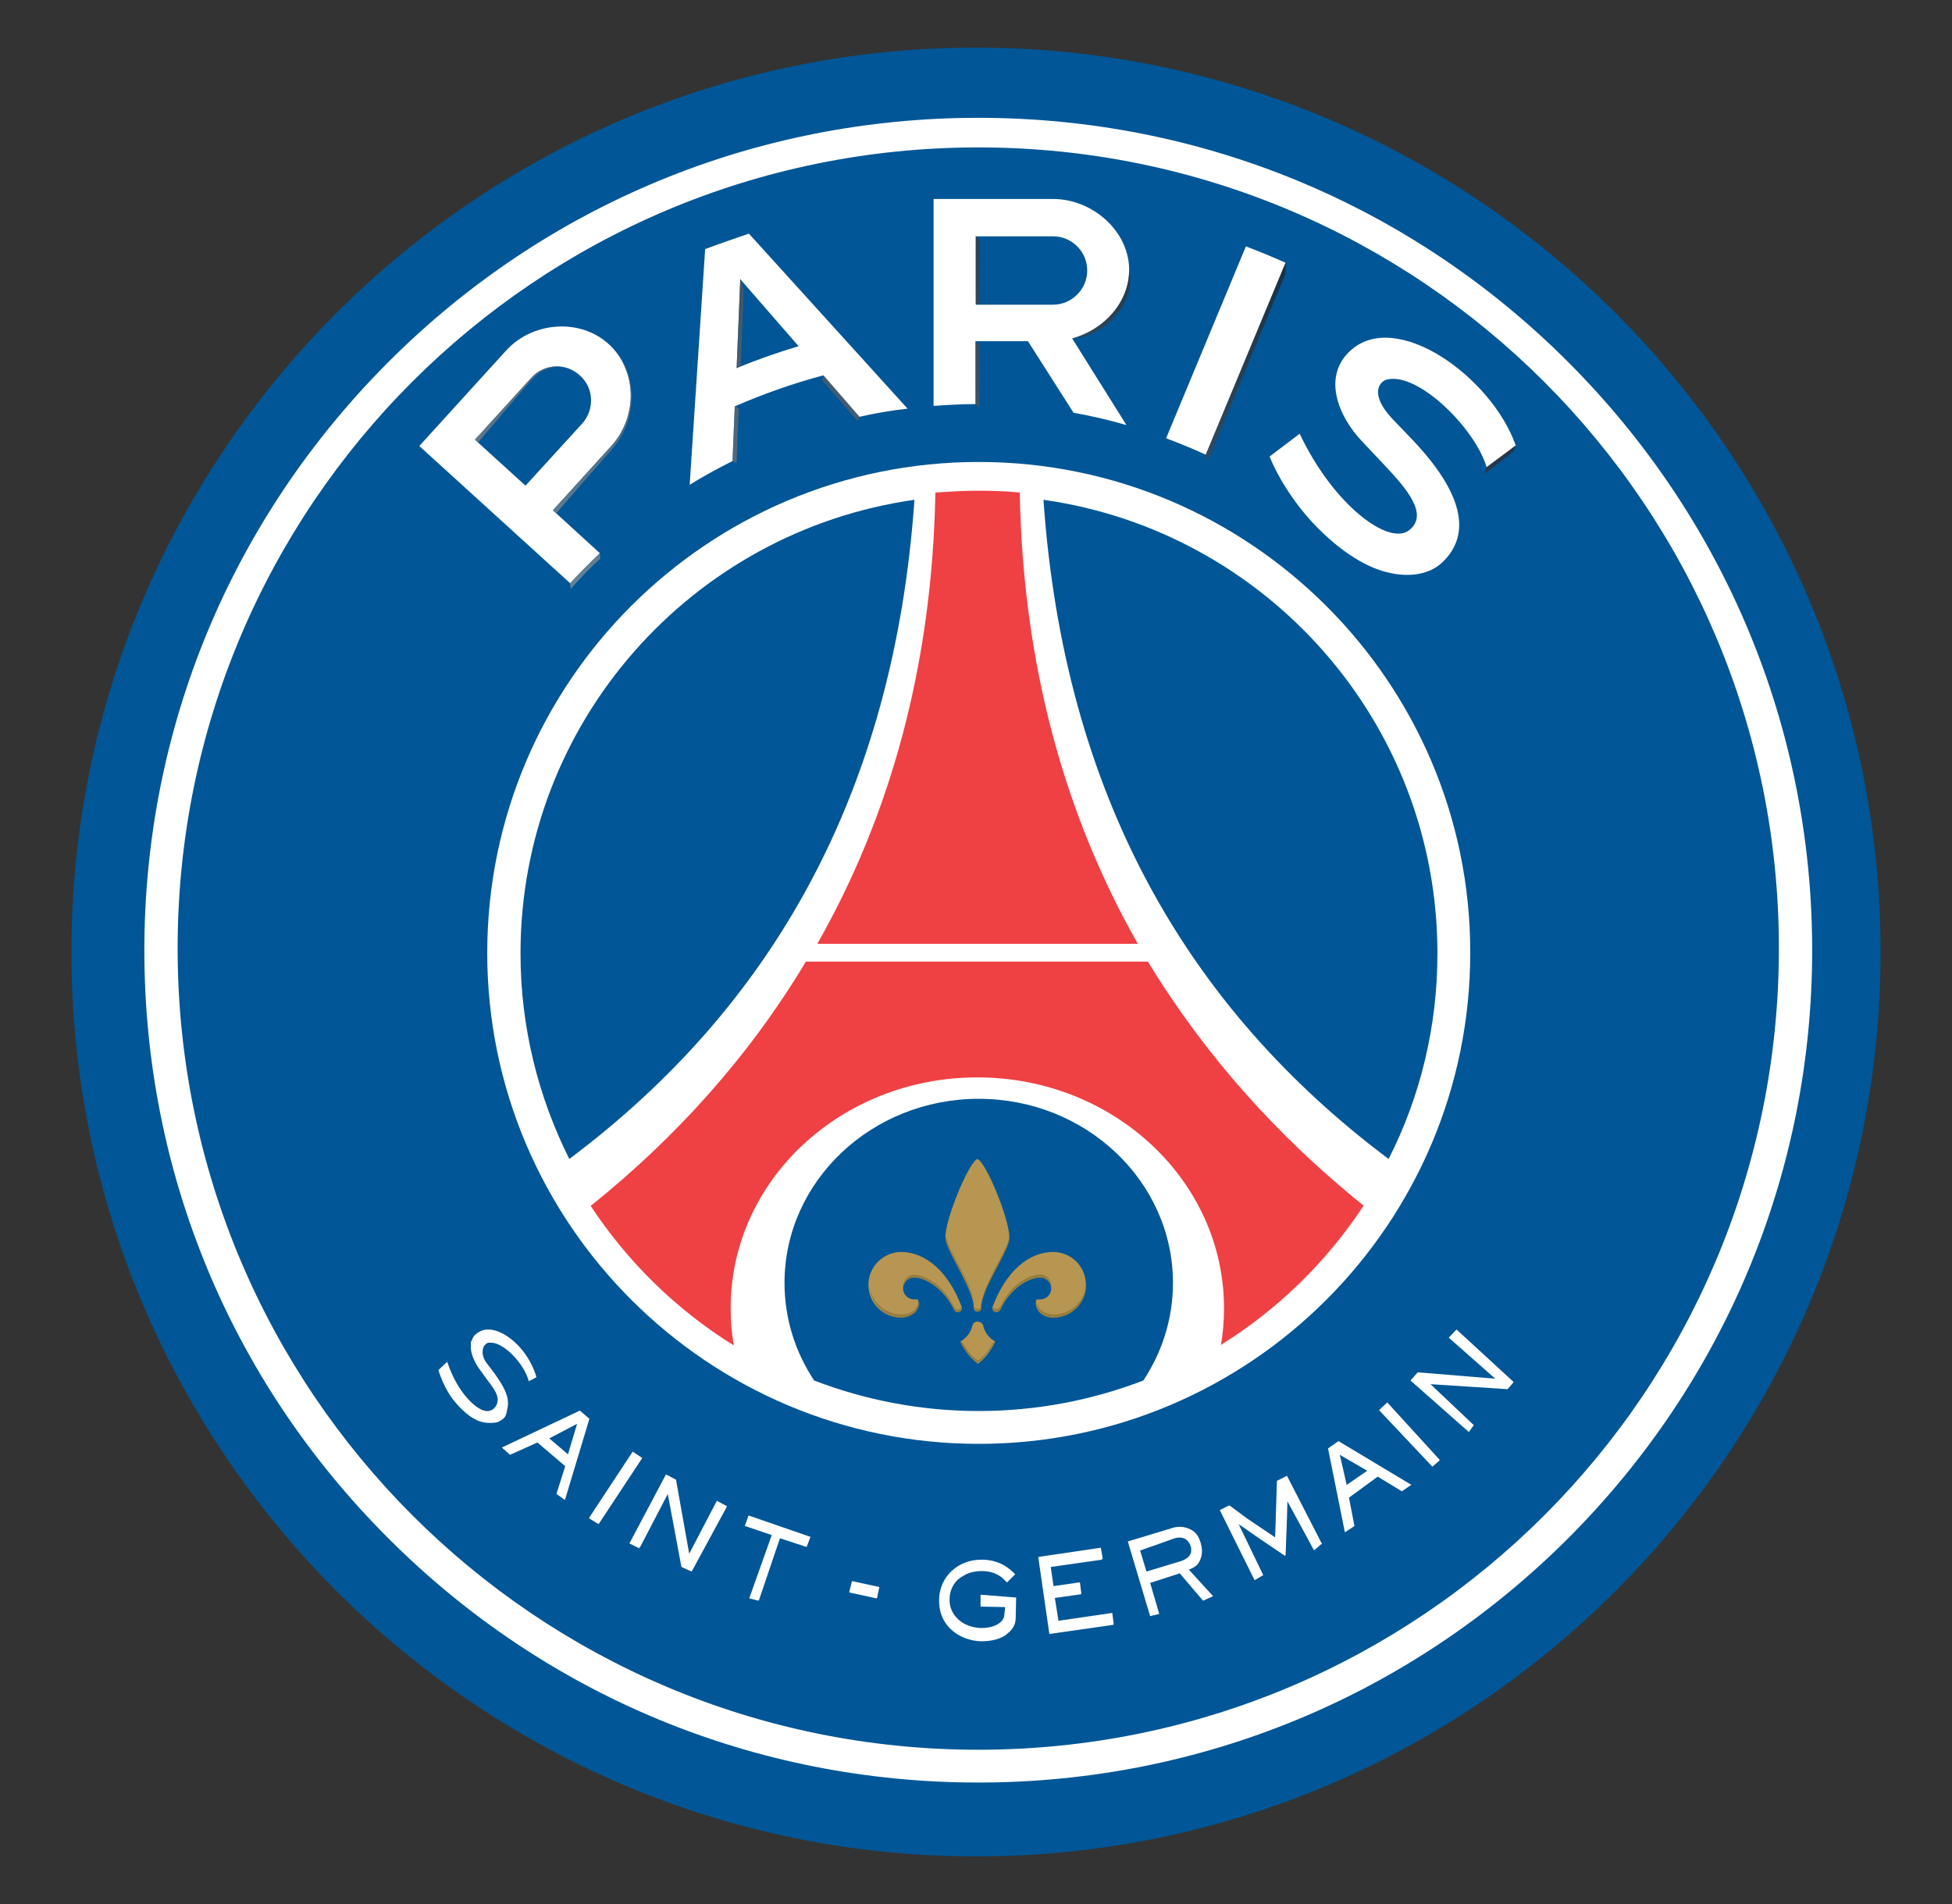 <svg width="41" height="40" viewBox="0 0 41 40" fill="none" xmlns="http://www.w3.org/2000/svg">
<rect x="0" y="0" width="41" height="40" fill="#333333" stroke="none"/>
<path d="M20.5 1C10.023 1 1.5 9.523 1.5 20C1.5 30.477 10.023 39 20.5 39C30.977 39 39.5 30.477 39.5 20C39.5 9.523 30.977 1 20.5 1Z" fill="#005696"/>
<path d="M10.626 7.369L8.807 9.37L11.976 12.253C12.178 12.033 12.379 11.831 12.599 11.621L11.613 10.72L12.838 9.37C13.394 8.757 13.394 7.78 12.781 7.225C12.178 6.679 11.182 6.756 10.626 7.369ZM12.226 8.901L11.038 10.203L9.975 9.236L11.162 7.934C11.431 7.637 11.89 7.618 12.178 7.886C12.475 8.144 12.494 8.604 12.226 8.901ZM14.811 5.233L14.486 10.184C14.782 10.002 15.079 9.839 15.386 9.686L15.434 8.537C16.027 8.278 16.65 8.058 17.291 7.886L18.048 8.757C18.383 8.681 18.718 8.623 19.063 8.585L15.73 4.908C15.424 5.013 15.118 5.118 14.811 5.233ZM15.472 7.733L15.549 5.865L16.774 7.273C16.324 7.407 15.893 7.56 15.472 7.733ZM23.717 5.674C23.717 4.85 22.942 4.18 22.118 4.18H19.609V8.527C19.896 8.508 20.193 8.489 20.49 8.489V7.168H21.591L22.549 8.671C22.923 8.738 23.296 8.824 23.66 8.93L22.52 7.11C23.172 6.938 23.717 6.363 23.717 5.674ZM22.118 6.401H20.5V4.965H22.118C22.52 4.965 22.836 5.291 22.836 5.683C22.836 6.076 22.511 6.401 22.118 6.401ZM29.243 8.796L29.674 9.246C30.699 10.328 30.938 11.209 30.287 11.822C30.028 12.061 29.626 12.128 29.224 12.042C28.716 11.946 28.151 11.582 27.625 11.037C27.165 10.558 26.82 9.983 26.667 9.59L27.299 9.112C28.008 10.615 29.186 11.487 29.607 11.132C30 10.807 29.569 10.29 29.08 9.772L28.602 9.265C28.104 8.738 27.778 7.915 28.352 7.378C29.31 6.468 31.331 7.915 31.838 9.361C31.838 9.361 31.417 9.677 31.226 9.82C30.996 9.016 29.799 7.819 29.138 7.972C28.965 8.01 28.764 8.288 29.243 8.796ZM27.002 5.52L25.326 9.552C25.058 9.428 24.771 9.313 24.493 9.207L26.169 5.176C26.447 5.281 26.724 5.396 27.002 5.52Z" fill="white"/>
<path d="M20.423 27.853C20.395 27.987 20.308 28.093 20.194 28.169C20.174 28.179 20.174 28.189 20.184 28.208C20.251 28.342 20.366 28.514 20.51 28.629C20.529 28.648 20.538 28.648 20.538 28.648C20.538 28.648 20.548 28.648 20.567 28.629C20.711 28.514 20.826 28.342 20.893 28.208C20.902 28.189 20.902 28.179 20.883 28.169C20.768 28.102 20.682 27.987 20.653 27.853C20.644 27.805 20.596 27.767 20.538 27.767C20.481 27.758 20.433 27.796 20.423 27.853Z" fill="#B79651"/>
<path d="M20.5 24.367C20.308 24.52 19.858 25.612 19.858 25.985C19.858 26.282 20.452 27.058 20.452 27.479C20.452 27.517 20.491 27.556 20.529 27.556C20.577 27.556 20.605 27.517 20.605 27.479C20.605 27.058 21.199 26.282 21.199 25.985C21.199 25.593 20.682 24.348 20.519 24.348C20.529 24.348 20.51 24.357 20.5 24.367Z" fill="#B79651"/>
<path d="M18.24 26.991C18.24 27.374 18.547 27.681 18.93 27.681C19.045 27.681 19.16 27.623 19.217 27.566C19.313 27.451 19.294 27.346 19.284 27.317C19.274 27.288 19.246 27.298 19.236 27.298C19.227 27.298 19.207 27.298 19.198 27.298C19.073 27.298 18.968 27.192 18.968 27.068C18.968 26.943 19.073 26.838 19.198 26.838C19.428 26.838 19.82 27.058 20.041 27.518C20.05 27.547 20.088 27.566 20.117 27.566C20.165 27.566 20.203 27.528 20.203 27.48C20.203 27.47 20.203 27.451 20.194 27.441C19.916 26.704 19.428 26.302 18.93 26.302C18.556 26.302 18.24 26.608 18.24 26.991Z" fill="#B79653"/>
<path d="M20.854 27.441C20.845 27.451 20.845 27.46 20.845 27.48C20.845 27.528 20.883 27.566 20.931 27.566C20.96 27.566 20.988 27.547 21.008 27.518C21.218 27.058 21.62 26.838 21.85 26.838C21.975 26.838 22.08 26.943 22.08 27.068C22.08 27.192 21.975 27.298 21.85 27.298C21.841 27.298 21.822 27.298 21.812 27.298C21.802 27.298 21.774 27.288 21.764 27.317C21.755 27.336 21.735 27.451 21.831 27.566C21.889 27.633 22.003 27.681 22.118 27.681C22.502 27.681 22.808 27.374 22.808 26.991C22.808 26.608 22.502 26.302 22.118 26.302C21.611 26.302 21.132 26.704 20.854 27.441Z" fill="#B79651"/>
<path d="M20.557 9.705C14.859 9.705 10.234 14.331 10.234 20.019C10.234 25.707 14.869 30.333 20.557 30.333C26.256 30.333 30.881 25.707 30.881 20.019C30.891 14.34 26.256 9.705 20.557 9.705ZM11.958 24.348C11.306 23.045 10.933 21.58 10.933 20.029C10.933 15.173 14.534 11.161 19.207 10.5C18.776 16.686 16.2 21.168 11.958 24.348ZM24.015 29.002C22.942 29.414 21.774 29.643 20.557 29.643C19.341 29.643 18.173 29.414 17.1 29.002C16.708 28.408 16.478 27.709 16.478 26.952C16.478 24.817 18.307 23.084 20.557 23.084C22.808 23.084 24.637 24.817 24.637 26.952C24.637 27.709 24.407 28.408 24.015 29.002ZM29.167 24.348C24.924 21.168 22.348 16.686 21.917 10.5C26.591 11.161 30.192 15.173 30.192 20.029C30.192 21.58 29.828 23.045 29.167 24.348ZM32.93 7.598C29.627 4.294 25.231 2.475 20.548 2.475C15.874 2.475 11.469 4.294 8.165 7.598C4.861 10.902 3.032 15.298 3.032 19.962C3.032 24.635 4.852 29.021 8.165 32.325C11.469 35.629 15.865 37.448 20.548 37.448C25.221 37.448 29.617 35.629 32.93 32.325C36.234 29.021 38.063 24.625 38.063 19.962C38.063 15.298 36.234 10.902 32.93 7.598ZM20.548 36.759C11.258 36.759 3.731 29.222 3.731 19.923C3.731 10.624 11.258 3.097 20.548 3.097C29.837 3.097 37.364 10.634 37.364 19.923C37.364 29.232 29.837 36.759 20.548 36.759Z" fill="white"/>
<path d="M28.649 25.334C27.873 26.512 26.849 27.518 25.642 28.265C25.69 28.006 25.709 27.748 25.709 27.48C25.709 24.808 23.392 22.634 20.528 22.634C17.665 22.634 15.347 24.798 15.347 27.48C15.347 27.748 15.366 28.006 15.414 28.265C14.208 27.518 13.183 26.512 12.407 25.334C14.208 23.888 15.74 22.184 16.927 20.201H24.11C25.317 22.184 26.849 23.888 28.649 25.334ZM21.419 10.347C21.131 10.318 20.835 10.309 20.538 10.309C20.241 10.309 19.944 10.328 19.647 10.347C19.58 14.024 18.68 17.166 17.167 19.828H23.899C22.386 17.166 21.486 14.015 21.419 10.347Z" fill="#EF4043"/>
<path opacity="0.8" fill-rule="evenodd" clip-rule="evenodd" d="M25.637 28.255C26.842 27.509 27.865 26.505 28.64 25.328L28.66 25.341C27.883 26.52 26.857 27.527 25.649 28.275L25.637 28.255Z" fill="white"/>
<path opacity="0.7" d="M21.841 26.838C21.612 26.838 21.219 27.058 20.999 27.518C20.98 27.546 20.951 27.566 20.922 27.566C20.884 27.566 20.855 27.546 20.846 27.508C20.855 27.498 20.855 27.479 20.865 27.47C20.884 27.489 20.903 27.498 20.932 27.498C20.96 27.498 20.989 27.479 21.008 27.451C21.219 26.991 21.621 26.771 21.851 26.771C21.976 26.771 22.081 26.876 22.081 27C22.081 27.01 22.081 27.02 22.081 27.029C22.062 26.924 21.966 26.838 21.841 26.838ZM19.304 27.336C19.304 27.345 19.304 27.355 19.294 27.374C19.285 27.412 19.265 27.451 19.227 27.498C19.169 27.566 19.055 27.613 18.94 27.613C18.585 27.613 18.288 27.336 18.26 26.991C18.26 27 18.26 27.01 18.26 27.02C18.26 27.01 18.26 27 18.26 26.991C18.26 27.374 18.566 27.68 18.949 27.68C19.064 27.68 19.179 27.623 19.237 27.566C19.285 27.508 19.304 27.451 19.313 27.403C19.313 27.393 19.313 27.384 19.313 27.374V27.364V27.355C19.304 27.345 19.304 27.345 19.304 27.336ZM22.809 26.962C22.809 26.972 22.809 26.981 22.809 26.991C22.78 27.345 22.483 27.613 22.129 27.613C22.014 27.613 21.899 27.556 21.841 27.498C21.803 27.451 21.784 27.412 21.774 27.374C21.774 27.384 21.774 27.384 21.765 27.403C21.774 27.451 21.794 27.508 21.841 27.566C21.899 27.633 22.014 27.68 22.129 27.68C22.512 27.68 22.818 27.374 22.818 27C22.809 26.981 22.809 26.972 22.809 26.962ZM20.462 27.479C20.462 27.518 20.501 27.556 20.539 27.556C20.587 27.556 20.616 27.518 20.616 27.479C20.616 27.067 21.19 26.311 21.209 26.005C21.209 25.995 21.209 25.995 21.209 25.985C21.209 25.976 21.209 25.957 21.209 25.938C21.209 25.947 21.209 25.957 21.209 25.966C21.162 26.282 20.616 27.01 20.616 27.422C20.616 27.46 20.577 27.498 20.539 27.498C20.491 27.498 20.462 27.46 20.462 27.422C20.462 27.02 19.916 26.292 19.869 25.966C19.869 25.976 19.869 25.995 19.859 26.005C19.859 25.995 19.859 25.995 19.859 25.985C19.859 26.282 20.462 27.058 20.462 27.479ZM20.855 28.207C20.788 28.332 20.692 28.466 20.568 28.561C20.549 28.581 20.539 28.581 20.539 28.581C20.539 28.581 20.529 28.581 20.51 28.561C20.386 28.466 20.29 28.332 20.223 28.207L20.175 28.188V28.198C20.175 28.207 20.185 28.217 20.185 28.226C20.252 28.36 20.367 28.514 20.501 28.619C20.52 28.638 20.529 28.638 20.529 28.638C20.529 28.638 20.539 28.638 20.558 28.619C20.692 28.514 20.798 28.351 20.874 28.226C20.884 28.217 20.884 28.207 20.884 28.198V28.188L20.855 28.207ZM20.204 27.498C20.204 27.489 20.204 27.489 20.204 27.479C20.204 27.47 20.204 27.46 20.194 27.451C20.194 27.46 20.185 27.47 20.175 27.47L20.194 27.508C20.204 27.508 20.204 27.508 20.204 27.498ZM20.204 27.518L20.185 27.479C20.166 27.498 20.146 27.508 20.118 27.508C20.089 27.508 20.06 27.489 20.041 27.46C19.83 27 19.428 26.78 19.198 26.78C19.074 26.78 18.968 26.886 18.968 27.01C18.968 27.02 18.968 27.029 18.968 27.039C18.988 26.924 19.083 26.838 19.198 26.838C19.428 26.838 19.821 27.058 20.041 27.518C20.051 27.546 20.089 27.566 20.118 27.566C20.156 27.566 20.185 27.546 20.204 27.518Z" fill="#897438"/>
<path opacity="0.7" d="M17.301 7.886L18.057 8.757L18.009 8.843L17.262 7.981L17.301 7.886ZM15.385 9.686L15.472 9.724L15.52 8.585L15.433 8.527L15.385 9.686ZM15.472 7.732L15.558 7.694L15.625 6.085L15.548 5.855L15.472 7.732ZM12.177 7.886C11.88 7.617 11.43 7.637 11.162 7.933L9.975 9.236L10.042 9.293L10.98 8.192C11.057 8.106 11.133 8.01 11.22 7.924C11.296 7.838 11.402 7.78 11.516 7.742C11.737 7.665 11.995 7.723 12.177 7.886ZM13.106 7.646L13.068 7.598C13.374 8.154 13.288 8.881 12.838 9.379L11.612 10.73L11.679 10.787L12.369 9.992L12.713 9.6C12.828 9.466 12.953 9.341 13.039 9.178C13.221 8.872 13.298 8.498 13.259 8.154C13.24 7.972 13.183 7.799 13.106 7.646ZM11.976 12.252L11.986 12.377L12.043 12.31C12.225 12.109 12.369 11.956 12.608 11.735L12.599 11.62C12.388 11.831 12.177 12.032 11.976 12.252ZM25.374 9.676L27.002 5.75V5.52L25.326 9.552L25.374 9.676ZM31.225 9.81L31.177 9.954L31.283 9.877C31.311 9.858 31.331 9.839 31.359 9.82C31.388 9.801 31.407 9.782 31.436 9.763L31.79 9.485L31.838 9.351C31.848 9.351 31.417 9.667 31.225 9.81ZM22.52 7.11C22.692 7.1 22.865 7.052 23.018 6.966C23.171 6.89 23.315 6.775 23.43 6.641C23.545 6.506 23.64 6.353 23.688 6.181C23.746 6.018 23.755 5.836 23.717 5.664C23.717 6.363 23.171 6.937 22.52 7.11ZM20.49 4.955V6.392H20.576V5.041L20.49 4.955ZM20.49 8.489L20.576 8.575V7.253L20.49 7.167V8.489Z" fill="url(#paint0_linear_138_4140)"/>
<path d="M17.895 33.216L17.838 33.446V33.455L18.413 33.58V33.57H18.422L18.47 33.34L17.895 33.216Z" fill="white"/>
<path d="M20.615 33.503H20.596V33.733V33.752L21.113 33.762L21.094 33.934C21.085 34.078 20.893 34.202 20.615 34.202C20.204 34.193 19.935 33.915 19.945 33.599C19.945 33.474 19.983 33.36 20.05 33.264C20.079 33.216 20.146 33.158 20.194 33.13C20.213 33.12 20.223 33.111 20.242 33.101C20.347 33.034 20.481 33.005 20.644 33.005C20.941 33.015 21.066 33.158 21.142 33.235C21.142 33.235 21.142 33.235 21.152 33.245L21.314 33.082L21.324 33.072C21.228 32.977 21.027 32.775 20.644 32.766H20.634C20.117 32.756 19.734 33.13 19.725 33.599V33.608C19.725 33.608 19.725 33.608 19.725 33.618C19.715 34.174 20.175 34.47 20.606 34.48C20.788 34.48 20.941 34.451 21.066 34.384C21.104 34.365 21.133 34.346 21.161 34.317C21.209 34.279 21.247 34.241 21.276 34.193C21.314 34.135 21.334 34.068 21.334 33.992L21.343 33.561L20.615 33.503Z" fill="white"/>
<path d="M10.588 29.788C10.646 29.73 10.646 29.625 10.665 29.548C10.693 29.357 10.607 29.155 10.377 28.84L10.224 28.638C10.1 28.476 10.138 28.351 10.157 28.294C10.167 28.274 10.186 28.255 10.205 28.236C10.224 28.217 10.253 28.207 10.282 28.207C10.291 28.207 10.301 28.207 10.31 28.207C10.588 28.207 11.009 28.648 11.105 29.012V29.021L11.115 29.012C11.172 28.983 11.22 28.964 11.258 28.935H11.268C11.22 28.753 11.115 28.552 10.99 28.389C10.78 28.121 10.492 27.93 10.253 27.93C10.167 27.93 10.09 27.958 10.023 28.006C10.004 28.026 9.985 28.035 9.966 28.054C9.937 28.093 9.918 28.131 9.899 28.179C9.889 28.198 9.889 28.217 9.889 28.246C9.889 28.265 9.889 28.284 9.889 28.303C9.889 28.437 9.966 28.619 10.071 28.763L10.224 28.974C10.339 29.127 10.454 29.27 10.454 29.404C10.454 29.424 10.454 29.433 10.444 29.471C10.444 29.481 10.435 29.51 10.425 29.519C10.416 29.548 10.396 29.567 10.377 29.586C10.368 29.596 10.358 29.606 10.339 29.615C10.31 29.634 10.272 29.644 10.234 29.644C10.1 29.644 9.918 29.51 9.745 29.29C9.611 29.117 9.487 28.887 9.401 28.629L9.391 28.61L9.209 28.782C9.209 28.782 9.295 29.098 9.496 29.376C9.678 29.615 9.899 29.807 10.09 29.864C10.157 29.883 10.214 29.893 10.272 29.893C10.358 29.893 10.444 29.893 10.492 29.855C10.55 29.826 10.569 29.807 10.588 29.788Z" fill="white"/>
<path d="M15.271 31.645L15.06 31.53L15.051 31.54L14.476 32.641L14.198 31.08H14.189L13.988 30.975L13.222 32.421L13.231 32.43H13.222H13.231L13.423 32.526L13.432 32.507H13.442L14.026 31.386L14.313 32.919L14.524 33.014L14.534 32.995V33.005L15.271 31.645Z" fill="white"/>
<path d="M12.38 29.806L12.179 29.634L10.541 30.41L10.713 30.563L11.288 30.304L11.872 30.802L11.69 31.377V31.386L11.863 31.511L11.872 31.492L12.38 29.806ZM12.121 29.912L11.93 30.553L11.537 30.218L12.121 29.912Z" fill="white"/>
<path d="M13.49 30.63L13.289 30.496L12.369 31.894L12.57 32.019L12.58 32.009L13.49 30.63Z" fill="white"/>
<path d="M15.721 31.837L15.645 32.057L16.21 32.249L15.74 33.57V33.58L15.932 33.628V33.618H15.941L16.382 32.316L16.937 32.498V32.488L16.947 32.498V32.478V32.488L17.024 32.287L15.721 31.837Z" fill="white"/>
<path d="M23.363 33.886H23.353L22.233 34.049L22.156 33.57L22.702 33.493V33.484H22.712V33.474L22.683 33.244H22.664L22.128 33.321L22.07 32.919L23.143 32.766V32.756H23.152V32.746H23.162L23.123 32.517H23.114H23.104L21.811 32.708V32.718V32.727V32.737L22.041 34.327L23.382 34.135V34.126H23.392V34.116L23.363 33.886Z" fill="white"/>
<path d="M24.972 32.977C25.029 32.948 25.115 32.919 25.163 32.852C25.23 32.756 25.278 32.613 25.221 32.421C25.182 32.278 25.115 32.182 25.01 32.134C24.886 32.067 24.742 32.057 24.608 32.105L23.689 32.383L23.823 32.833L24.158 33.953L24.234 33.934L24.349 33.906L24.158 33.254L24.78 33.053L25.269 33.628L25.46 33.542L25.479 33.532L24.972 32.977ZM24.675 32.316C24.809 32.278 24.953 32.306 25.01 32.488C25.02 32.507 25.02 32.526 25.02 32.536C25.02 32.555 25.02 32.565 25.02 32.584C25.02 32.603 25.02 32.613 25.01 32.632C24.981 32.708 24.914 32.756 24.809 32.795L24.081 33.015L23.947 32.574L24.675 32.316Z" fill="white"/>
<path d="M28.114 30.275L27.894 30.429L28.248 32.191L28.439 32.066L28.449 32.057L28.334 31.463L28.937 31.022L29.445 31.329L29.627 31.204L29.646 31.195L28.114 30.275ZM28.717 30.898L28.286 31.195L28.142 30.563" fill="white"/>
<path d="M29.138 29.462L28.966 29.625L30.086 30.812L30.23 30.688L30.239 30.669L29.138 29.462Z" fill="white"/>
<path d="M31.79 29.031L30.593 27.93L30.43 28.102L31.407 28.964L29.779 28.83L29.626 29.002L30.852 30.084L30.948 29.95L30.957 29.941L30.047 29.079L31.666 29.184L31.781 29.05L31.79 29.031Z" fill="white"/>
<path d="M27.032 31.004L26.821 31.109L26.783 32.297L26.199 31.904L25.825 31.626L25.796 31.636L25.624 31.722V31.732L26.352 33.197L26.515 33.101L26.534 33.092L26.017 32.019L26.457 32.325L26.994 32.689V32.67H27.003L27.032 31.875L27.041 31.54L27.156 31.751L27.597 32.565H27.606L27.741 32.45L27.75 32.44H27.769L27.032 31.004Z" fill="white"/>
<defs>
<linearGradient id="paint0_linear_138_4140" x1="23.789" y1="3.666" x2="17.067" y2="15.309" gradientUnits="userSpaceOnUse">
<stop stop-color="#231F20"/>
<stop offset="1" stop-color="#939598"/>
</linearGradient>
</defs>
</svg>
